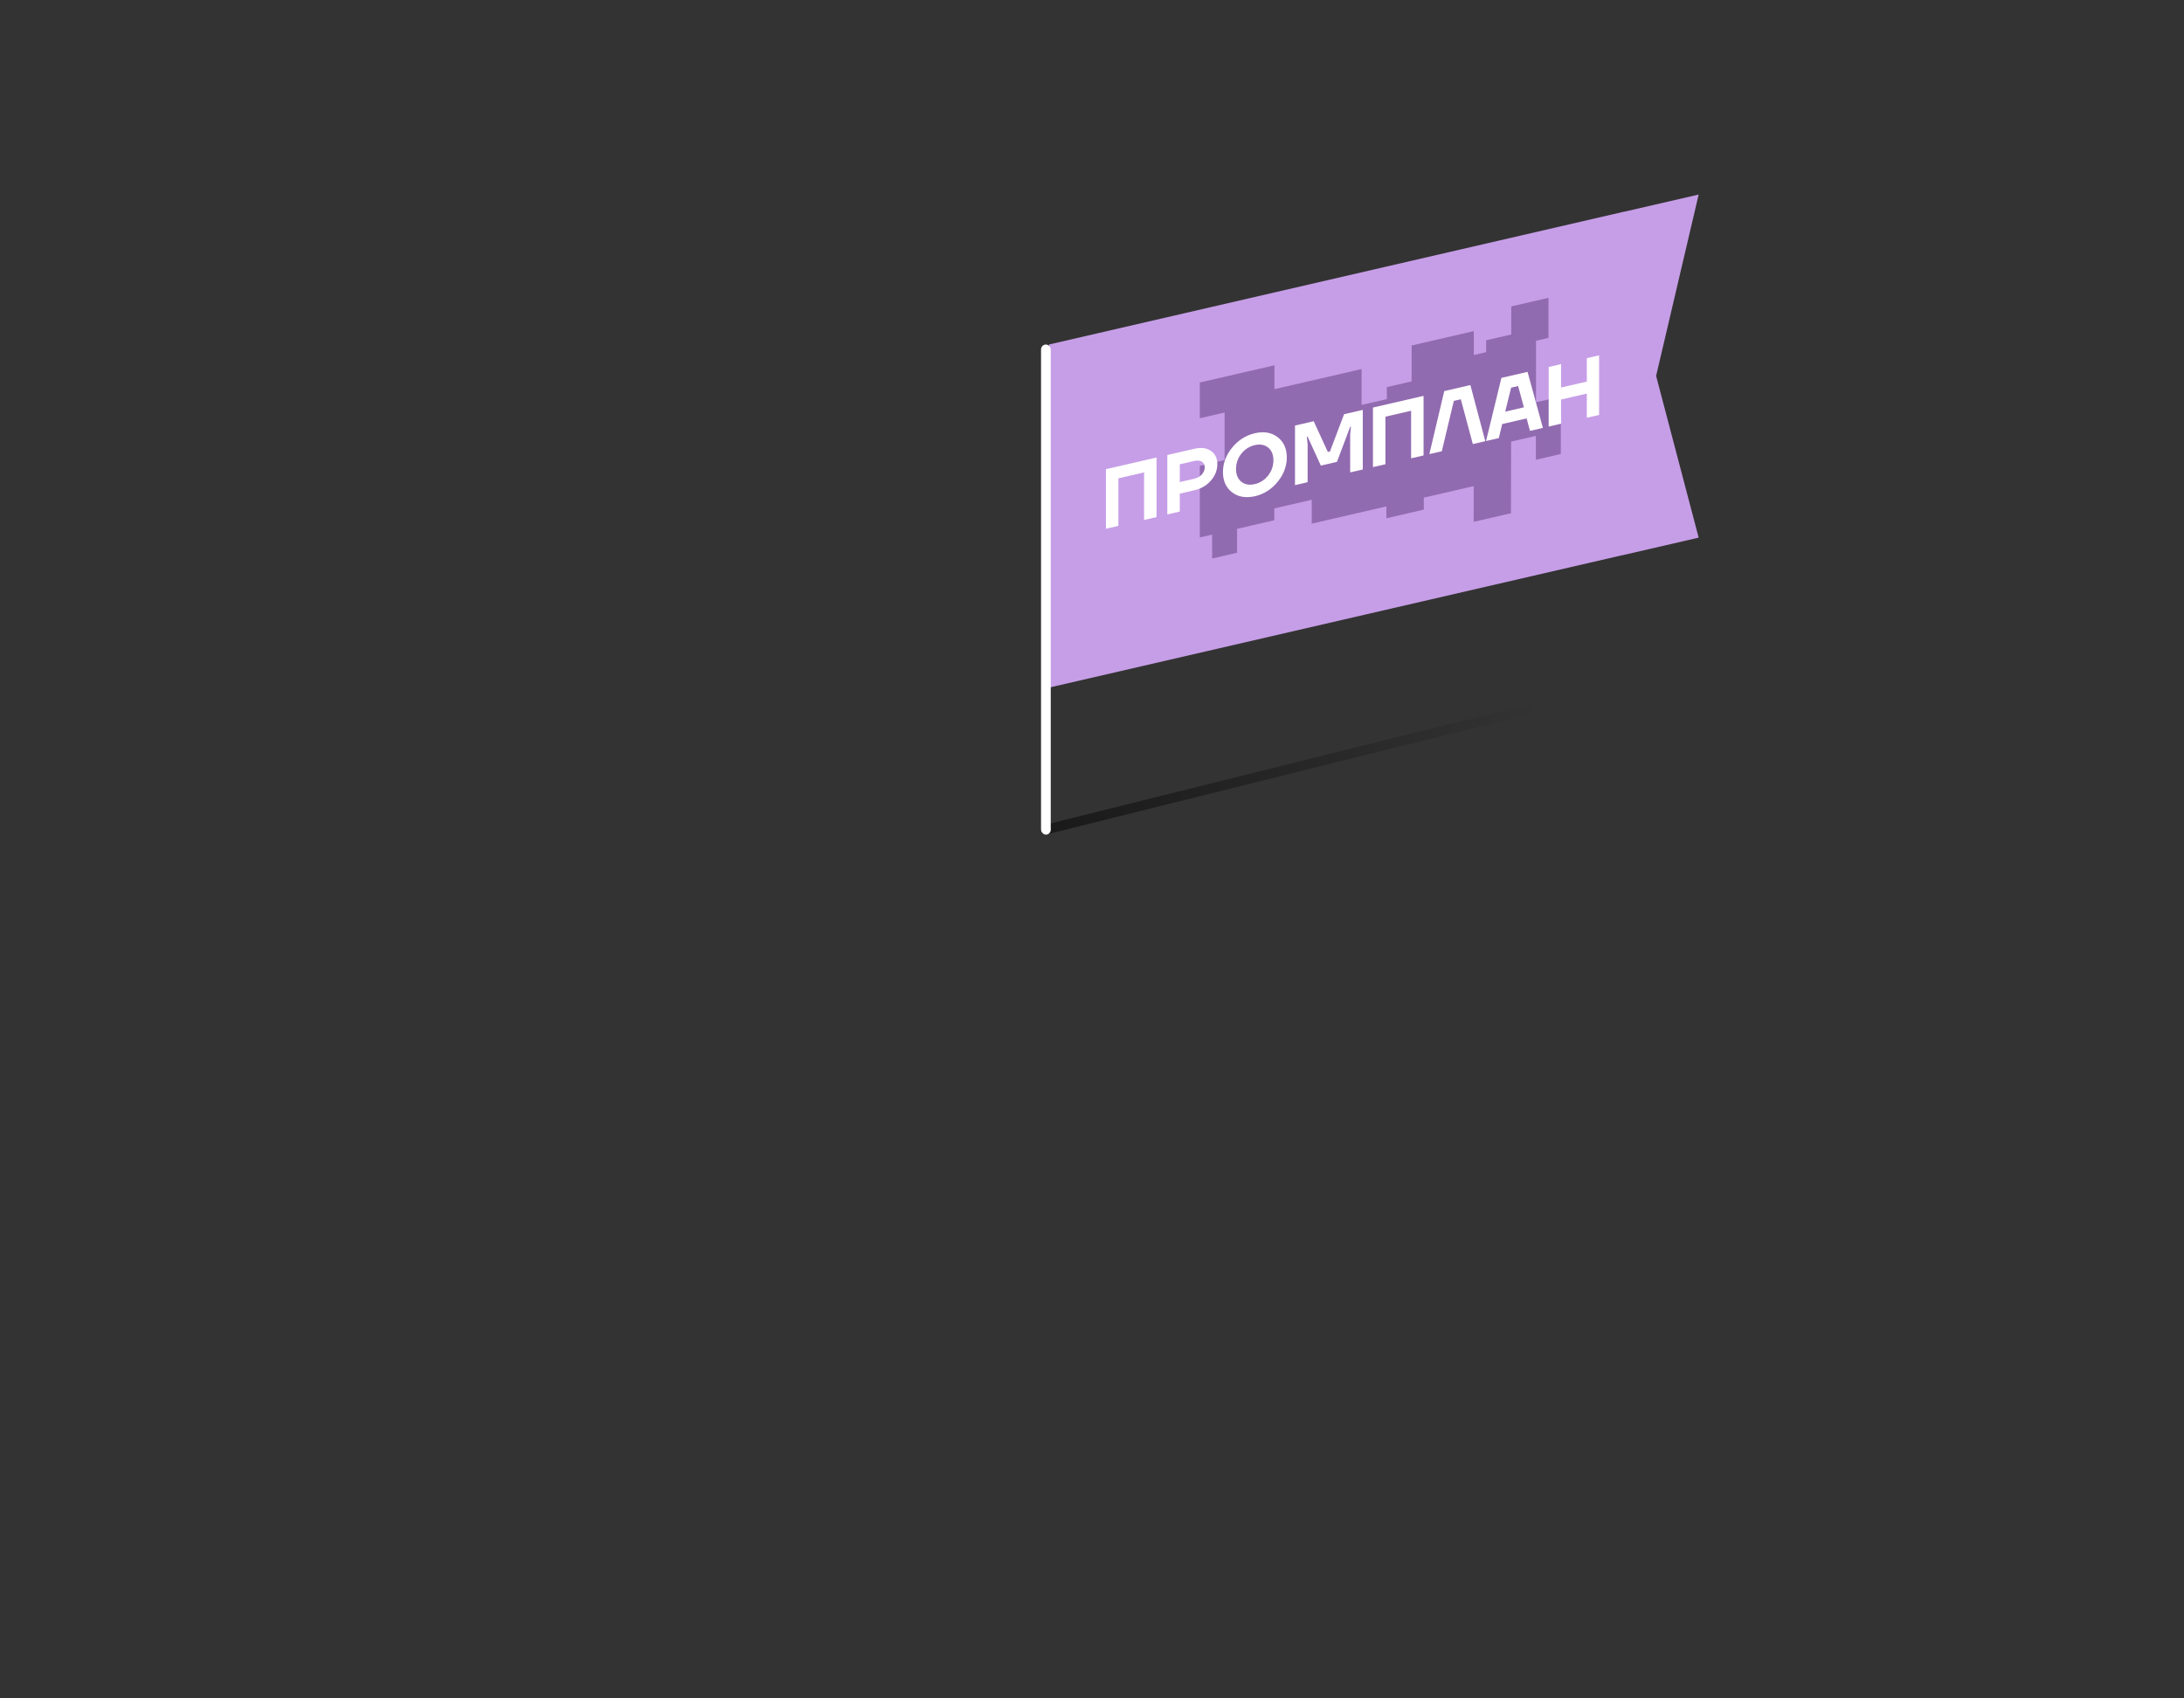 <svg width="900" height="700" viewBox="0 0 900 700" fill="none" xmlns="http://www.w3.org/2000/svg">
<rect x="0" y="0" width="900" height="700" fill="#333333" stroke="none"/>
<g clip-path="url(#clip0_78_16652)">
<rect width="242.971" height="141.412" transform="matrix(0.974 -0.225 0 1 432.232 142)" fill="#C69EE7"/>
<g clip-path="url(#clip1_78_16652)">
<g clip-path="url(#clip2_78_16652)">
<g clip-path="url(#clip3_78_16652)">
<path d="M632.982 165.799V140.458L638.12 139.272V122.743L622.766 126.287V137.864L612.426 140.252V145.14L607.35 146.312V136.471L581.719 142.389V157.181L571.504 159.54V164.492L561.101 166.894V152.101L525.192 160.391V150.551L494.422 157.655V172.383L504.637 170.025V189.641L494.422 192V221.521L499.498 220.349V230.19L509.776 227.817V217.976L525.129 214.432V209.543L540.546 205.984V215.825L571.316 208.721V213.609L586.732 210.05V205.097L607.287 200.352V215.081L622.641 211.536L622.704 182L632.919 179.642V189.482L643.196 187.109V163.441L632.982 165.799Z" fill="#916BB0"/>
</g>
</g>
</g>
<g clip-path="url(#clip4_78_16652)">
<g clip-path="url(#clip5_78_16652)">
<g clip-path="url(#clip6_78_16652)">
<path d="M455.74 217.931V193.377L476.596 188.562V213.116L471.461 214.302V194.697L460.876 197.141V216.746L455.74 217.931Z" fill="white"/>
<path d="M481.043 212.089V187.535L492.129 184.975C494.947 184.325 497.264 184.625 499.018 185.827C500.772 187.094 501.649 188.884 501.649 191.327C501.649 193.769 500.772 196.029 499.018 198.04C497.264 200.117 494.947 201.423 492.129 202.074L486.179 203.447V210.839L481.043 212.025V212.089ZM486.179 198.691L492.003 197.346C493.444 197.013 494.509 196.446 495.26 195.565C496.012 194.685 496.45 193.748 496.45 192.655C496.45 191.563 496.074 190.749 495.26 190.295C494.509 189.761 493.381 189.7 492.003 190.018L486.179 191.363V198.691Z" fill="white"/>
<path d="M507.723 202.908C505.218 200.98 503.965 198.183 503.965 194.584C503.965 190.984 505.218 187.609 507.723 184.524C510.228 181.439 513.36 179.43 517.117 178.563C520.875 177.695 524.007 178.258 526.512 180.186C529.018 182.115 530.27 184.911 530.27 188.511C530.27 192.11 529.018 195.485 526.512 198.57C524.007 201.655 520.875 203.664 517.117 204.532C513.36 205.335 510.228 204.837 507.723 202.908ZM511.543 186.985C510.103 188.796 509.351 190.962 509.351 193.276C509.351 195.59 510.103 197.409 511.543 198.555C512.984 199.701 514.8 200.053 517.055 199.532C519.31 199.012 521.126 197.821 522.566 196.01C524.007 194.199 524.759 192.033 524.759 189.719C524.759 187.405 524.007 185.586 522.566 184.44C521.126 183.294 519.31 182.942 517.055 183.463C514.863 183.969 512.984 185.174 511.543 186.985Z" fill="white"/>
<path d="M533.654 199.944V175.389L541.358 173.61L547.183 186.278L548.06 186.076L553.884 170.718L561.588 168.94V193.495L556.39 194.695V179.075L556.703 175.853L556.39 175.925L550.941 190.36L544.302 191.893L538.853 179.974L538.54 180.046L538.853 183.124V198.743L533.654 199.944Z" fill="white"/>
<path d="M565.779 192.527V167.972L586.636 163.157V187.711L581.5 188.897V169.292L570.915 171.736V191.341L565.779 192.527Z" fill="white"/>
<path d="M589.02 187.161L595.157 161.19L605.929 158.703L612.068 181.84L606.932 183.026L601.984 164.563L599.103 165.228L594.155 185.975L589.02 187.161Z" fill="white"/>
<path d="M612.385 181.767L618.711 155.751L629.484 153.264L635.809 176.359L630.485 177.588L629.108 172.442L619.024 174.77L617.646 180.552L612.385 181.767ZM620.277 169.66L627.981 167.881L625.601 159.11L622.719 159.776L620.277 169.66Z" fill="white"/>
<path d="M638.186 175.81V151.256L643.321 150.07V159.712L653.906 157.268V147.626L659.042 146.441V170.995L653.906 172.181V162.218L643.321 164.661V174.625L638.186 175.81Z" fill="white"/>
</g>
</g>
</g>
<path d="M668.686 87.41L700.001 80.18L682.464 154.934L700.001 221.592L668.686 228.821V87.41Z" fill="#C69EE7"/>
<rect opacity="0.5" x="687.734" y="275.905" width="4" height="267.143" rx="2" transform="rotate(76.014 687.734 275.905)" fill="url(#paint0_linear_78_16652)"/>
<rect x="429" y="142" width="4" height="202" rx="2" fill="white"/>
</g>
<defs>
<linearGradient id="paint0_linear_78_16652" x1="692.223" y1="541.086" x2="687.968" y2="274.967" gradientUnits="userSpaceOnUse">
<stop/>
<stop offset="0.788" stop-opacity="0"/>
</linearGradient>
<clipPath id="clip0_78_16652">
<rect width="900" height="700" fill="white"/>
</clipPath>
<clipPath id="clip1_78_16652">
<rect width="153.969" height="86.108" fill="white" transform="matrix(0.974 -0.225 0 1 493.598 156.116)"/>
</clipPath>
<clipPath id="clip2_78_16652">
<rect width="153.969" height="86.108" fill="white" transform="matrix(0.974 -0.225 0 1 493.598 156.115)"/>
</clipPath>
<clipPath id="clip3_78_16652">
<rect width="153.969" height="86.118" fill="white" transform="matrix(0.974 -0.225 0 1 493.598 156.107)"/>
</clipPath>
<clipPath id="clip4_78_16652">
<rect width="208.65" height="27.384" fill="white" transform="matrix(0.974 -0.225 0 1 455.74 192.195)"/>
</clipPath>
<clipPath id="clip5_78_16652">
<rect width="208.65" height="27.384" fill="white" transform="matrix(0.974 -0.225 0 1 455.74 192.195)"/>
</clipPath>
<clipPath id="clip6_78_16652">
<rect width="208.65" height="27.385" fill="white" transform="matrix(0.974 -0.225 0 1 455.74 192.193)"/>
</clipPath>
</defs>
</svg>

